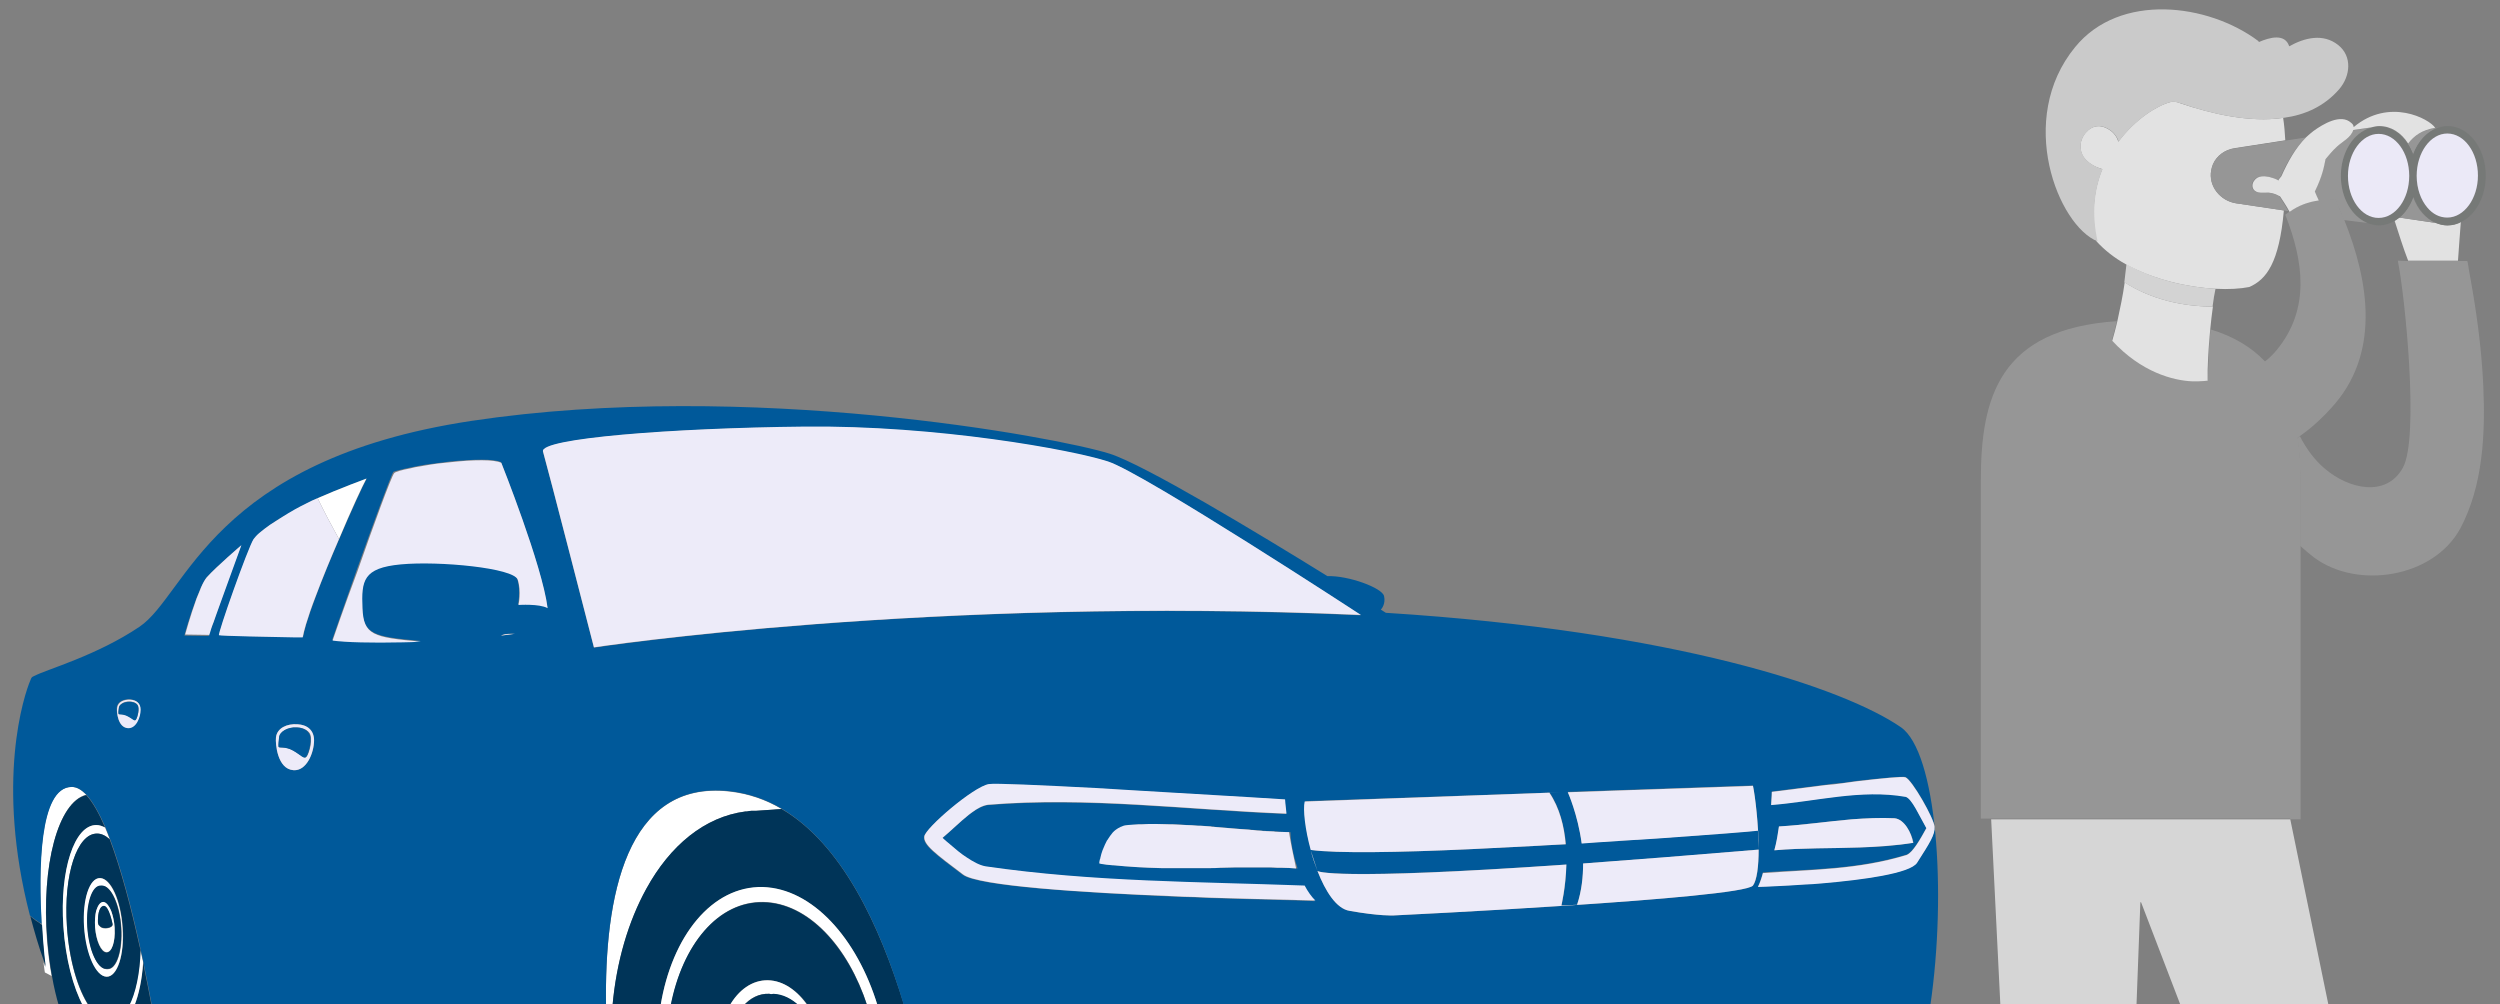 <?xml version="1.0" encoding="utf-8"?>
<!-- Generator: Adobe Illustrator 24.0.2, SVG Export Plug-In . SVG Version: 6.00 Build 0)  -->
<svg version="1.1" id="Capa_1" xmlns="http://www.w3.org/2000/svg" xmlns:xlink="http://www.w3.org/1999/xlink" x="0px" y="0px"
	 width="702.1px" height="282px" viewBox="0 0 702.1 282" style="enable-background:new 0 0 702.1 282;" xml:space="preserve">
<rect x="0" y="0" width="702.1" height="282" fill="#808080" stroke="none"/>
<style type="text/css">
	.st0{fill:none;}
	.st1{fill:#E2E2E2;}
	.st2{fill:#969696;}
	.st3{opacity:7.000000e-02;enable-background:new    ;}
	.st4{fill:#CACACA;}
	.st5{fill:#767977;}
	.st6{fill:#EBE9F7;}
	.st7{fill:#D6D6D6;}
	.st8{fill:#FFFFFF;}
	.st9{fill:#003458;}
	.st10{fill:#00599A;}
	.st11{fill:#EDEBF9;}
</style>
<g>
	<path class="st0" d="M653.1,131.6c6.6,5.6,17.1,8.1,21.8-0.3c4.6-8.2,0.5-48.5-1.4-58.2h2.9c-1.4-3.7-2.6-7.5-3.8-11.2
		c-1.4,0.8-2.9,1.3-4.5,1.3c-1.1,0-2.2-0.2-3.3-0.7l0,0l-6.5-1c7.2,17.9,10.2,38.1-3.7,53.1c-2,2.2-4.8,4.9-8.6,7.7
		C647.8,125.9,650.1,129.1,653.1,131.6z"/>
	<path class="st0" d="M641.4,59.1c-1.3,14.7-4.9,19.5-9.7,21.5c-2.5,0.5-5.8,0.7-9.5,0.5c-0.3,1.5-0.6,3.1-0.8,4.8
		c-0.3,2.2-0.6,4.5-0.8,6.8c6.6,2,11.6,5,15.3,9c1.2-0.9,2.3-2,3.3-3.2c9.5-11.6,7.6-25,2.4-38c0.4-0.3,0.8-0.6,1.2-0.9
		c0-0.1-0.1-0.1-0.1-0.2L641.4,59.1z"/>
	<polygon class="st0" points="601.1,253.4 600,282.6 612.5,282.6 601.3,253.4 	"/>
	<path class="st1" d="M684,62.6L684,62.6l-10.2-1.5c-0.4,0.3-0.8,0.6-1.3,0.9c1.2,3.7,2.4,7.6,3.8,11.2h14c0.2-3.3,0.6-7.9,0.8-10.9
		c-1.2,0.6-2.5,1-3.9,1C686.1,63.3,685,63,684,62.6z"/>
	<path class="st2" d="M673.4,73.2c2,9.7,6.1,49.9,1.4,58.2c-4.7,8.4-15.2,5.9-21.8,0.3c-3-2.5-5.3-5.7-7.1-9.2
		c-0.2,0.2-0.4,0.3-0.7,0.5c0.6,3.9,0.8,8,0.8,12.2v18.1c1.2,1.1,2.5,2.2,3.8,3.2c12.3,9.2,33.6,5.7,41.1-8
		c6.5-12.1,7.1-26.9,6.5-40.3c-0.5-10.8-2-21.5-4-32.2c0-0.2-0.4-2.7-0.5-2.7h-2.7h-14L673.4,73.2z"/>
	<path class="st2" d="M643.2,230.1L643.2,230.1h2.9v-76.9v-18.1c0-4.2-0.2-8.3-0.8-12.2c0.2-0.2,0.5-0.3,0.7-0.5
		c3.8-2.7,6.6-5.5,8.6-7.7c13.9-15,10.9-35.2,3.7-53.1c-0.8-1.9-1.6-3.8-2.4-5.7c-1.6,0-3.2,0.1-4.7,0.3c-3,0.5-5.8,1.5-8.2,3.2
		c-0.4,0.3-0.8,0.6-1.2,0.9c5.1,13,7.1,26.4-2.4,38c-1,1.2-2.1,2.3-3.3,3.2c-3.7-3.9-8.7-7-15.3-9c-0.5,5.3-0.7,10.5-0.7,14.2
		c-0.2,0.1-0.5,0.1-0.9,0.1c-1.1,0.1-2.2,0.1-3.3,0.1c-5.5-0.3-14.5-2.6-22.8-11.4c0.5-1.8,1-3.5,1.4-5.3
		c-33,2.2-38.2,21.4-38.2,44.7v95h2.9l0,0h84V230.1z"/>
	<path class="st1" d="M615.8,107.1c1.1,0,2.2,0,3.3-0.1c0.3,0,0.6-0.1,0.9-0.1c-0.1-3.7,0.2-8.8,0.7-14.2c0.2-2.3,0.5-4.5,0.8-6.8
		c0,0.1,0,0.1,0,0.2c-8.6,0-17.5-2.1-24.8-6.8c-0.5,3.7-1.3,7.4-2.1,11.1c-0.4,1.8-0.9,3.5-1.4,5.3
		C601.3,104.5,610.3,106.9,615.8,107.1z"/>
	<path class="st3" d="M622.2,81.1c-0.3,1.5-0.5,3.1-0.8,4.8C621.7,84.2,621.9,82.6,622.2,81.1L622.2,81.1z"/>
	<path class="st3" d="M597.2,74.2c-0.2,1.7-0.4,3.4-0.6,5.1l0,0C596.8,77.6,597,75.9,597.2,74.2L597.2,74.2z"/>
	<path class="st1" d="M621.4,85.9c0.2-1.7,0.5-3.3,0.8-4.8c-7.7-0.4-17.2-2.5-25-6.9c-0.2,1.7-0.4,3.4-0.6,5.1
		c7.4,4.7,16.2,6.8,24.8,6.8C621.4,86,621.4,86,621.4,85.9z"/>
	<path class="st3" d="M621.4,85.9c0.2-1.7,0.5-3.3,0.8-4.8c-7.7-0.4-17.2-2.5-25-6.9c-0.2,1.7-0.4,3.4-0.6,5.1
		c7.4,4.7,16.2,6.8,24.8,6.8C621.4,86,621.4,86,621.4,85.9z"/>
	<path class="st1" d="M622.2,81.1L622.2,81.1c3.7,0.2,7,0,9.5-0.5c4.8-2.1,8.4-6.8,9.7-21.5l-13.4-2c-4.5-0.7-7.8-4.8-7-9.3
		c0.1-0.6,0.3-1.2,0.5-1.7c1.1-2.5,3.5-4.1,6.1-4.5l14.2-2.2c-0.1-2.1-0.3-4.3-0.6-6.3c-9.5,1.4-20.2-1.2-28.6-4
		c-1.1-0.4-2-0.8-3.2-0.4c-3.7,1-9.8,4.8-14.5,11.1c-0.4-1.4-1.3-2.6-2.6-3.4c-2.3-1.5-4.7-1.3-6.6,0.9c-2,2.4-1.8,5.6,0,7.5
		c1.3,1.4,3,2.2,4.7,2.7c-2.3,5.6-3.2,12.4-1.6,20.3c2.3,2.5,5.1,4.7,8.2,6.4l0,0C605,78.6,614.5,80.7,622.2,81.1z"/>
	<path class="st4" d="M590.5,47.5c-1.8-0.5-3.4-1.4-4.7-2.7c-1.8-1.9-2.1-5.1,0-7.5c1.9-2.2,4.3-2.4,6.6-0.9
		c1.3,0.8,2.2,2.1,2.6,3.4c4.7-6.3,10.8-10.1,14.5-11.1c1.2-0.3,2.1,0.1,3.2,0.4c8.3,2.9,19.1,5.4,28.6,4c6-0.8,11.4-3.2,15.6-8
		c3.2-3.7,3.8-9.3-0.3-12.5c-4.2-3.3-9.4-2-13.7,0.4c-1.2-3.7-5.5-2.5-8.5-1.2c-0.1-0.1-0.1-0.2-0.2-0.3
		C620,0.9,595.3-2.1,582.8,13.2c-16.7,20.3-4.8,50.2,6.3,54.6l0,0C587.3,59.9,588.2,53.1,590.5,47.5z"/>
	<path class="st2" d="M676.2,40.4c0.6,0.9,1.1,1.9,1.5,3c1.4-3.8,4-6.6,7.2-7.6l-1.1,0.2l0,0C680.1,36.6,677.9,38.2,676.2,40.4z"/>
	<path class="st2" d="M684,62.6c-2.8-1.2-5.1-3.8-6.3-7.3c-0.9,2.4-2.2,4.4-3.9,5.8L684,62.6L684,62.6z"/>
	<path class="st5" d="M677.7,43.4c-0.4-1.1-0.9-2.1-1.5-3c-2-3-4.9-4.9-8.1-4.9c-0.8,0-1.6,0.1-2.4,0.4c-4.7,1.4-8.3,6.9-8.3,13.5
		c0,6.2,3.1,11.4,7.4,13.2c1,0.4,2.1,0.7,3.3,0.7c1.6,0,3.1-0.5,4.5-1.3c0.4-0.3,0.9-0.6,1.3-0.9c1.7-1.4,3-3.4,3.9-5.8
		c1.3,3.4,3.5,6.1,6.3,7.3c1,0.4,2.1,0.7,3.3,0.7c1.4,0,2.7-0.3,3.9-1c4-2,6.8-7.1,6.8-13c0-7.7-4.8-13.9-10.7-13.9
		c-0.8,0-1.6,0.1-2.4,0.4C681.7,36.8,679.1,39.6,677.7,43.4z M668.1,61.2c-4.7,0-8.6-5.3-8.6-11.8s3.8-11.8,8.6-11.8
		c4.7,0,8.6,5.3,8.6,11.8C676.6,55.9,672.8,61.2,668.1,61.2z M687.3,37.5c4.7,0,8.6,5.3,8.6,11.8s-3.8,11.8-8.6,11.8
		c-2.1,0-4.1-1.1-5.6-2.8c-1.8-2.1-3-5.3-3-8.8v-0.1v-0.1C678.7,42.8,682.6,37.5,687.3,37.5z"/>
	<path class="st6" d="M678.7,49.4C678.7,49.5,678.7,49.5,678.7,49.4c0,3.6,1.2,6.8,3,8.9c1.5,1.8,3.4,2.8,5.6,2.8
		c4.7,0,8.6-5.3,8.6-11.8s-3.8-11.8-8.6-11.8C682.6,37.5,678.7,42.8,678.7,49.4L678.7,49.4z"/>
	<path class="st2" d="M664.8,62.6c-4.3-1.8-7.4-7-7.4-13.2c0-6.6,3.5-12.1,8.3-13.5l-4.9,0.7c-0.7,2.2-3,3.1-4.6,4.7
		c-1.2,1.1-2.2,2.3-3.2,3.5c-0.4,2-0.8,4.6-3,9.1c0.4,0.8,0.7,1.6,1.1,2.5c1.5-0.2,3.1-0.3,4.7-0.3c0.9,1.9,1.7,3.7,2.4,5.7
		L664.8,62.6L664.8,62.6z"/>
	<path class="st2" d="M621.5,46.1c-0.2,0.5-0.4,1.1-0.5,1.7c-0.9,4.4,2.5,8.6,7,9.3l13.4,2l1.3,0.2c-0.8-1.4-1.7-2.8-2.6-4.2
		c-0.1,0-0.2-0.1-0.3-0.1c-1.2-0.7-2.5-1-3.9-0.9c-0.8,0-1.7,0.1-2.5-0.3c-1.2-0.7-1.3-2.1-0.5-3.1c1-1.4,2.7-1.3,4.2-1
		c0.9,0.2,1.9,0.5,2.6,1c0,0,0.3-0.5,0.8-1.2c1.8-4,4-7.9,7.1-10.9l-5.9,0.9l-14.2,2.2C625,42,622.6,43.6,621.5,46.1z"/>
	<path class="st6" d="M676.6,49.4c0-6.5-3.8-11.8-8.6-11.8c-4.7,0-8.6,5.3-8.6,11.8s3.8,11.8,8.6,11.8S676.6,55.9,676.6,49.4z"/>
	<polygon class="st7" points="601.1,253.4 601.3,253.4 612.5,282.6 654,282.6 643.2,230.1 643.2,230.1 559.2,230.1 559.2,230.1 
		561.8,282.6 600,282.6 	"/>
	<path class="st1" d="M640.7,49.5c-0.6,0.7-0.9,1.1-0.8,1.2c-0.8-0.5-1.8-0.8-2.6-1c-1.5-0.3-3.2-0.4-4.2,1c-0.8,1-0.7,2.5,0.5,3.1
		c0.8,0.4,1.7,0.3,2.5,0.3c1.4-0.1,2.7,0.2,3.9,0.9c0.1,0.1,0.2,0.1,0.3,0.1c0.9,1.4,1.8,2.7,2.6,4.2c0,0.1,0.1,0.1,0.1,0.2
		c2.5-1.8,5.3-2.8,8.2-3.2c-0.4-0.8-0.7-1.6-1.1-2.5c2.2-4.5,2.6-7.1,3-9.1c1-1.2,2-2.4,3.2-3.5c1.6-1.5,3.9-2.5,4.6-4.7l4.9-0.7
		c0.8-0.2,1.6-0.4,2.4-0.4c3.3,0,6.2,1.9,8.1,4.9c1.7-2.2,3.9-3.8,7.6-4.4l0,0c-1.6-2.5-12.9-8.6-22.9-0.2c0-0.5-0.3-0.9-0.7-1.2
		c-2.9-2.7-8,0.4-10.6,2.3c-0.7,0.5-1.3,1.1-2,1.7C644.6,41.6,642.5,45.5,640.7,49.5z"/>
	<path class="st8" d="M24.2,223.2c-1.3-1.4-2.7-2.2-4.1-2.2c-9.3,0-9.3,23.7-8.4,38.7c-0.2-0.1-0.4-0.2-0.6-0.4l0,0
		c0.2,0.1,0.4,0.2,0.6,0.4c0.4,6.9,1,11.9,1,11.9c-0.2-0.5-0.3-0.9-0.5-1.4c0.2,1.8,0.4,2.9,0.4,2.9l1.9,1c-0.6-3.2-1-6.5-1.3-10
		C11.6,242.9,16.4,225.1,24.2,223.2z"/>
	<path class="st9" d="M17.8,260.2c-1-15.9,3.1-28.6,9.3-28.5c0.8,0,1.6,0.3,2.4,0.7c-1.7-4-3.5-7.2-5.3-9.1
		c-7.8,1.9-12.7,19.6-10.9,40.8c0.3,3.5,0.7,6.8,1.3,10c0.5,3,1.2,5.9,2,8.6h6.8C20.6,277.3,18.4,269.2,17.8,260.2z"/>
	<path class="st9" d="M40.2,270.4c-0.4,4.8-1.2,9-2.5,12.2h4.9C41.9,278.9,41.1,274.8,40.2,270.4z"/>
	<path class="st8" d="M18.8,260.2c-1-14.6,2.9-26.2,8.5-26.1c1.2,0,2.4,0.6,3.5,1.6c-0.4-1.2-0.9-2.3-1.3-3.3
		c-0.8-0.4-1.6-0.7-2.4-0.7c-6.2-0.1-10.4,12.6-9.3,28.5c0.6,9,2.7,17.1,5.6,22.4H25C21.8,277.9,19.4,269.6,18.8,260.2z"/>
	<path class="st8" d="M40,269.4L40,269.4c-0.2-0.9-0.4-1.8-0.6-2.7c-0.2,6.6-1.4,12.3-3.3,15.8h1.6c1.3-3.2,2.2-7.4,2.5-12.2
		C40.2,270.1,40.1,269.8,40,269.4z"/>
	<path class="st9" d="M39.2,265.8c-2.3-10.5-5.2-21.6-8.4-30.1c-1.1-1-2.3-1.6-3.5-1.6c-5.7-0.1-9.5,11.6-8.5,26.1
		c0.6,9.4,3.1,17.7,6.3,22.4h11.1c1.9-3.6,3.1-9.2,3.3-15.8C39.4,266.4,39.3,266.1,39.2,265.8z M30,274.3c-3-0.1-5.8-6.3-6.3-14
		c-0.5-7.7,1.5-13.8,4.5-13.7s5.8,6.3,6.3,14C35,268.2,32.9,274.4,30,274.3z"/>
	<path class="st8" d="M34.4,260.6c-0.5-7.7-3.3-13.9-6.3-14s-5,6.1-4.5,13.7c0.5,7.7,3.3,13.9,6.3,14
		C32.9,274.4,35,268.2,34.4,260.6z M30.3,272.2c-0.1,0-0.1,0-0.2,0s-0.1,0-0.2,0c-2.5-0.1-4.9-5.3-5.3-11.8s1.3-11.7,3.8-11.6
		c0.1,0,0.1,0,0.2,0s0.1,0,0.2,0c2.5,0.1,4.9,5.3,5.3,11.8C34.5,267,32.8,272.2,30.3,272.2z"/>
	<path class="st9" d="M28.7,248.7c-0.1,0-0.1,0-0.2,0s-0.1,0-0.2,0c-2.5-0.1-4.2,5.1-3.8,11.6c0.4,6.5,2.8,11.8,5.3,11.8
		c0.1,0,0.1,0,0.2,0s0.1,0,0.2,0c2.5,0.1,4.2-5.1,3.8-11.6C33.6,254.1,31.2,248.8,28.7,248.7z M29.9,267.5c-1.5,0-2.9-3.1-3.2-7
		v-0.1c-0.1-1.7,0-3.3,0.3-4.5c0.4-1.6,1.1-2.5,2-2.5c0.4,0,0.8,0.2,1.1,0.6c0.2,0.2,0.3,0.4,0.5,0.7c0.2,0.4,0.5,0.8,0.7,1.4
		c0.5,1.2,0.8,2.8,0.9,4.5c0,0.1,0,0.2,0,0.3C32.4,264.5,31.4,267.5,29.9,267.5z"/>
	<path class="st8" d="M32.2,260.8c0-0.1,0-0.2,0-0.3c-0.1-1.7-0.5-3.3-0.9-4.5c-0.2-0.5-0.4-1-0.7-1.4c-0.2-0.3-0.3-0.5-0.5-0.7
		c-0.4-0.4-0.7-0.6-1.1-0.6c-0.9,0-1.5,1-2,2.5c-0.3,1.2-0.4,2.8-0.3,4.5v0.1c0.3,3.8,1.7,6.9,3.2,7
		C31.4,267.5,32.4,264.5,32.2,260.8z M28.3,260.4c-0.9-0.7-0.8-1-0.8-1.8s0.1-4,1.6-4.1c1.5-0.2,2.5,5.1,2.5,5.1
		C31.8,260.7,29.1,261.1,28.3,260.4z"/>
	<path class="st9" d="M29.1,254.4c-1.5,0.2-1.6,3.3-1.6,4.1c0,0.8,0,1.2,0.8,1.8c0.9,0.7,3.6,0.3,3.3-0.9
		C31.6,259.5,30.6,254.2,29.1,254.4z"/>
	<path class="st8" d="M209.3,227.9L209.3,227.9h0.4c0.5-0.1,0.9-0.1,1.4-0.2c0.4,0,0.8,0,1.3,0l7.1-0.5c-4.4-2.6-9.3-4.3-14.6-4.9
		c-29.1-3.3-35.2,29.7-34.7,60.4h1.8c1.1-12.6,4.5-23.9,9.5-33C188.2,237.4,197.9,229.4,209.3,227.9z"/>
	<path class="st9" d="M219.5,227.2l-7.1,0.5c-0.4,0-0.8,0-1.3,0s-0.9,0.1-1.4,0.2h-0.4l0,0c-11.4,1.5-21.1,9.5-27.8,21.7
		c-5,9.1-8.4,20.4-9.5,33h13.5c3.2-19.8,14.5-33.8,28.7-33.4c13.9,0.3,26.5,14.2,32.3,33.4h7.5C247,259.6,236.3,237,219.5,227.2z"/>
	<path class="st10" d="M9.2,190.3L9.2,190.3L9.2,190.3c-0.1,0.1-0.1,0.1-0.2,0.2l0,0C9.1,190.4,9.2,190.4,9.2,190.3
		C9.3,190.3,9.2,190.3,9.2,190.3z"/>
	<path class="st10" d="M20.2,221c1.4,0,2.7,0.8,4.1,2.2c1.8,2,3.6,5.2,5.3,9.1c0.4,1.1,0.9,2.2,1.3,3.3c3.2,8.5,6.1,19.6,8.4,30.1
		c0.1,0.3,0.1,0.7,0.2,1c0.2,0.9,0.4,1.8,0.6,2.7l0,0c0.1,0.3,0.1,0.7,0.2,1c0.9,4.3,1.7,8.5,2.4,12.2h127.5
		c-0.5-30.7,5.6-63.6,34.7-60.4c5.3,0.6,10.2,2.3,14.6,4.9c16.8,9.9,27.6,32.5,34.4,55.4h288.2c4.7-32.2,1.8-71.4-8.3-78.3
		c-16-11-63.5-27-144.6-32.1c0,0-0.5-0.3-1.4-0.9c0.2-0.2,1.4-1.6,0.9-3.8c-0.5-2.3-10-5.8-15.9-5.6c-19.7-12.2-51.4-31.3-61.2-34.4
		c-14.6-4.6-101.4-20.9-179.2-9.2c-72.9,11-79.9,48.8-93.2,57.8c-12,8.1-26.1,12-29.5,13.8c-0.2,0.1-0.3,0.1-0.4,0.2
		c-0.1,0-0.1,0.1-0.2,0.1l0,0l0,0c-0.1,0.1-0.2,0.1-0.2,0.2l0,0c-0.1,0.1-0.2,0.3-0.3,0.6c-1.9,4.3-9.9,28.7-0.2,66.2
		c0.2,0.2,0.4,0.3,0.6,0.5c0.6,0.5,1.4,1,2.1,1.5c0.2,0.1,0.4,0.2,0.6,0.4C10.9,244.7,10.9,221,20.2,221z M82.4,216.3
		c-4.5-0.4-5.1-7.4-4.9-9.2c0.3-2.7,3.2-3.9,6-3.7s4.7,1.7,4.7,4.5C88.2,211.4,86.1,216.6,82.4,216.3z M140.6,178.5
		c0.2-0.1,0.4-0.1,0.5-0.2c0.8-0.3,2.1-0.4,3.3-0.3C143.3,178.2,142,178.4,140.6,178.5z M350.1,252.5c-3.2-0.1-6.7-0.2-10.4-0.3
		c-1.4-0.1-2.9-0.1-4.4-0.2c-1.8-0.1-3.7-0.1-5.6-0.2c-25.6-1.1-55-2.9-59.3-6.1c-7.7-5.8-11.2-8.4-10.9-10.7
		c0.3-2.3,13.9-14,18.1-14.7c1.7-0.3,14.7,0.3,29.9,1.1c1.6,0.1,3.3,0.2,5,0.3c1.6,0.1,3.3,0.2,4.9,0.3c3.4,0.2,6.8,0.4,10.1,0.6
		c17.7,1,33.3,2,33.3,2s0.1,1.6,0.4,4c-27.9-1.1-55.8-4.8-83.8-2.5c-1.4,0.2-3,1-4.6,2.2c-0.3,0.2-0.5,0.4-0.8,0.6
		c-2.4,1.9-4.9,4.4-7.4,6.5c0.7,0.6,1.5,1.3,2.2,1.9c1.5,1.3,3.1,2.5,4.6,3.6c1.8,1.2,3.6,2.2,5.3,2.5c30.1,4.4,59.8,4.4,89.5,5.5
		c0.9,1.7,1.9,3.2,3,4.2C369.3,253,361.4,252.8,350.1,252.5z M364.4,243.9L364.4,243.9c-1.3-0.1-2.6-0.1-3.9-0.2c-0.4,0-0.8,0-1.3,0
		c-0.9,0-1.8,0-2.7-0.1c-0.5,0-0.9,0-1.4,0c-0.9,0-1.8,0-2.7,0c-0.4,0-0.8,0-1.3,0c-1.1,0-2.3,0-3.4,0c-0.2,0-0.3,0-0.5,0
		c-1.4,0-2.8,0.1-4.1,0.1c-1,0-1.9,0-2.9,0.1c-0.7,0-1.4,0-2.1,0s-1.5,0-2.2,0c-0.6,0-1.2,0-1.8,0c-0.8,0-1.6,0-2.3,0
		c-1.6,0-3.3,0-4.9,0c-0.1,0-0.3,0-0.4,0c-1,0-2,0-3-0.1c-0.1,0-0.2,0-0.2,0c-2.3-0.1-4.5-0.2-6.8-0.4c0,0,0,0-0.1,0
		c-1.1-0.1-2.2-0.2-3.3-0.3c-0.1,0-0.2,0-0.3,0c-1.1-0.1-2.2-0.2-3.3-0.4c-0.1,0-0.3,0-0.4-0.1l0,0c0.1-0.4,0.1-0.8,0.2-1.2
		c0-0.1,0-0.2,0.1-0.3c0.1-0.4,0.2-0.8,0.3-1.2l0,0c0.1-0.4,0.2-0.8,0.4-1.2c0-0.1,0-0.1,0.1-0.2c0.3-0.8,0.7-1.6,1.1-2.4
		c0,0,0-0.1,0.1-0.1c0.4-0.8,0.9-1.5,1.5-2.1l0,0c0.3-0.3,0.6-0.6,0.9-0.8l0,0c0.2-0.2,0.4-0.3,0.6-0.4l0,0c0.2-0.1,0.4-0.2,0.6-0.3
		c0.1,0,0.1,0,0.2-0.1c0.2-0.1,0.3-0.1,0.5-0.2c0.2-0.1,0.4-0.1,0.7-0.2c1.3-0.1,2.5-0.2,3.8-0.3c0.3,0,0.6,0,0.9,0
		c1.2,0,2.5-0.1,3.7-0.1l0,0c1.3,0,2.6,0,3.9,0.1c0.3,0,0.6,0,0.9,0c1.3,0,2.5,0.1,3.8,0.2c1.2,0.1,2.3,0.1,3.5,0.2
		c0.2,0,0.4,0,0.6,0c1,0.1,1.9,0.1,2.9,0.2c0.2,0,0.5,0,0.7,0.1c2.4,0.2,4.8,0.4,7.2,0.6c1,0.1,1.9,0.1,2.9,0.2
		c0.4,0,0.7,0.1,1.1,0.1c0.8,0.1,1.5,0.1,2.3,0.2c0.4,0,0.8,0,1.2,0.1c0.8,0,1.5,0.1,2.3,0.1c0.3,0,0.7,0,1,0.1
		c1.1,0,2.2,0.1,3.3,0.1l0,0l0,0C362.5,236.9,363.3,240.6,364.4,243.9L364.4,243.9z M368.1,238.8l1.9,5.8
		C369.3,242.7,368.6,240.7,368.1,238.8z M391.3,257.1c0,0-3.9,0.2-12.3-1.3c-3.7-0.6-6.7-5.5-9-11.2c0.1,0.1,3.9,2.7,69.9-1.8
		c-0.1,6.5-1.4,11.5-1.4,11.5l4.4-0.2c1.3-3.9,1.7-7.9,1.7-11.6c13.7-1,30-2.2,49.3-3.9c0,4.6-0.4,8.6-1.6,10.1
		C489.2,252.4,391.3,257.1,391.3,257.1z M535.5,240c1.7-0.7,3.8-4.4,5.5-7.5c-2-3.5-4-8.3-5.8-8.8c-12.6-2.2-25.2,1.3-37.8,2.3
		c0.1-2.3,0.2-3.7,0.2-3.7s7-0.9,15-1.9c1.5-0.2,3-0.4,4.6-0.5c0.7-0.1,1.5-0.2,2.2-0.3c0.8-0.1,1.5-0.2,2.2-0.3
		c6.9-0.8,12.8-1.3,13.5-1.1c1.9,0.7,8.1,11.7,8.2,13.9c0.1,2.2-1.4,4.7-4.9,10.1c-1.9,3-15.2,4.8-26.8,5.8
		c-0.9,0.1-1.7,0.1-2.5,0.2c-0.7,0.1-1.3,0.1-2,0.1c-1.7,0.1-3.3,0.2-4.7,0.3c-5.1,0.3-8.7,0.4-8.7,0.4c0.5-1,1-2.4,1.4-4
		C508.4,244.1,521.8,244.2,535.5,240z M498.3,238.8c0.7-2.2,1.1-4.6,1.3-6.7c6.7-0.4,13.6-1.4,20.4-2c4-0.3,8.1-0.5,12.1-0.3
		c2.7,0.3,4.7,4,5.3,6.9c-5,0.8-10,1.2-15,1.3C514.3,238.3,506.3,238.1,498.3,238.8z M493.9,238.5l-0.2-5.3
		c-1.3,0.2-12.7,1.2-28.3,2.2c-5.3,0.4-11.1,0.8-17.1,1.1c-1.3,0.1-2.7,0.2-4.1,0.3c-1.1-8.2-3.9-14.4-3.9-14.4l52-1.8
		C492.9,223.4,493.9,231.6,493.9,238.5z M438.4,222.5l-3.2,0.1c2.9,4.3,4.1,9.5,4.6,14.5c-1.9,0.1-3.8,0.2-5.7,0.3
		c-0.5,0-1,0.1-1.6,0.1c-6,0.3-11.9,0.6-17.8,0.9c-0.7,0-1.4,0.1-2.1,0.1c-19.7,0.9-37.2,1.2-44.4,0.2c-1.6-5.8-2.2-11.4-1.6-13.7
		L438.4,222.5z M225.9,119.9c37.2-0.4,75.2,6.6,85.3,9.8c10.1,3.3,71,43.1,71,43.1c-121-5.4-215.4,9.1-215.4,9.1s-13.2-51.3-14.3-55
		C151.4,123.2,188.7,120.2,225.9,119.9z M115.3,131.3c0.8-0.2,1.6-0.3,2.5-0.5c0.5-0.1,1.1-0.2,1.7-0.3c2.2-0.3,4.6-0.6,7-0.9
		c6.2-0.6,12.3-0.8,14.2,0.2c0,0,11.5,28.8,13,40.8c-2.2-1.3-8.2-0.9-8.2-0.9s0.8-3.7-0.2-7.1c-1.1-3.4-22.1-5.3-32.8-4.3
		s-11.1,4.6-10.8,12.3c0.3,7.5,2.9,8.2,16.4,9.4c-1.8,0.1-3.5,0.1-5.2,0.2c-8.5,0.2-16,0.1-19.6-0.5c0,0,3.2-9.3,6.9-19.7
		c4.5-12.6,9.6-26.6,10.3-27.5C111,132.3,112.8,131.8,115.3,131.3z M72.9,149.7c0.4-0.4,0.9-0.8,1.5-1.2c0.5-0.3,0.9-0.7,1.5-1.1
		c1.1-0.8,2.3-1.6,3.6-2.3c2.2-1.3,4.5-2.6,6.6-3.7c0.9-0.5,2.1-1,3.2-1.5c5.8-2.6,13.7-5.5,13.7-5.5c-1.1,2-4.3,9-7.7,16.9
		c-2.3,5.3-4.7,11.1-6.6,16.2c-1.1,2.9-2,5.6-2.7,7.8c-0.4,1.4-0.7,2.6-0.9,3.6c0,0,0,0-0.1,0c-0.2,0-1.2,0-2.5,0
		c-6-0.1-20.6-0.4-20.9-0.6c-0.4-0.2,8.1-24.5,9.8-27C71.6,150.9,72.2,150.3,72.9,149.7z M55.1,168.2c0.2-0.6,0.5-1.2,0.7-1.7
		s0.4-1,0.6-1.5c0.6-1.2,1.1-2.2,1.6-2.8l0.1-0.1c2.6-2.9,9.6-8.9,9.6-8.9s-3.5,9.3-6.2,17.1c-0.6,1.6-1.1,3.1-1.6,4.5
		c-0.2,0.7-0.5,1.3-0.7,1.9c-0.2,0.7-0.5,1.3-0.6,1.9h-0.2l-6.6-0.1C51.8,178.3,53.3,172.9,55.1,168.2z M32.8,198.7
		c0.2-1.7,2-2.4,3.7-2.3c1.7,0.1,2.9,1.1,2.9,2.8c0,2.2-1.3,5.4-3.6,5.2C33.1,204.3,32.7,199.9,32.8,198.7z"/>
	<path class="st11" d="M493.9,238.6c-19.3,1.6-35.5,2.9-49.3,3.9c0,3.8-0.4,7.7-1.7,11.6l-4.4,0.2c0,0,1.2-5,1.4-11.5
		c-66,4.6-69.8,1.9-69.9,1.8c2.2,5.7,5.3,10.6,9,11.2c8.4,1.5,12.3,1.3,12.3,1.3s98-4.7,101-8.4
		C493.4,247.2,493.9,243.2,493.9,238.6z"/>
	<path class="st11" d="M368.1,238.8c0.5,2,1.2,3.9,1.9,5.8L368.1,238.8z"/>
	<path class="st11" d="M368.1,238.7c7.3,1,24.7,0.7,44.4-0.2c0.7,0,1.4-0.1,2.1-0.1c5.8-0.3,11.8-0.6,17.8-0.9c0.5,0,1-0.1,1.6-0.1
		c1.9-0.1,3.8-0.2,5.7-0.3c-0.4-5-1.7-10.2-4.6-14.5l3.2-0.1l-71.9,2.6C365.9,227.3,366.5,232.9,368.1,238.7z"/>
	<path class="st11" d="M440.3,222.5c0,0,2.8,6.2,3.9,14.4c1.4-0.1,2.7-0.2,4.1-0.3c6-0.4,11.8-0.8,17.1-1.1c15.6-1.1,27-2,28.3-2.2
		l0.2,5.3c0-6.9-1-15.2-1.6-17.9L440.3,222.5z"/>
	<path class="st11" d="M382.2,172.7c0,0-60.9-39.8-71-43.1c-10.1-3.3-48.1-10.2-85.3-9.8c-37.2,0.4-74.5,3.3-73.4,7
		c1.1,3.7,14.3,55,14.3,55S261.2,167.4,382.2,172.7z"/>
	<path class="st11" d="M83.5,203.4c-2.8-0.2-5.7,1-6,3.7c-0.2,1.8,0.4,8.9,4.9,9.2c3.7,0.3,5.8-4.9,5.8-8.4
		C88.2,205.1,86.3,203.5,83.5,203.4z M86.2,212.4c-0.7,1-1.5-0.3-3.8-1.6s-4-0.6-4.1-1.1s0-1.9,0.2-2.9c0.1-1.1,2.1-2.7,5-2.5
		c0.7,0,2.5,0.3,3.4,1.5C88,207.3,86.9,211.4,86.2,212.4z"/>
	<path class="st10" d="M83.4,204.3c-2.9-0.2-4.8,1.4-5,2.5c-0.1,1.1-0.3,2.4-0.2,2.9c0.1,0.5,1.8-0.2,4.1,1.1
		c2.3,1.3,3.1,2.6,3.8,1.6c0.7-1,1.8-5.2,0.6-6.6C85.9,204.6,84.1,204.3,83.4,204.3z"/>
	<path class="st11" d="M35.9,204.5c2.3,0.2,3.6-3,3.6-5.2c0-1.8-1.2-2.7-2.9-2.8s-3.5,0.6-3.7,2.3C32.7,199.9,33.1,204.3,35.9,204.5
		z M33.3,200.4c-0.1-0.3,0-1.2,0.1-1.8c0.1-0.7,1.3-1.7,3.1-1.6c0.4,0,1.6,0.2,2.1,0.9c0.7,0.9,0.1,3.5-0.4,4.1
		c-0.4,0.7-0.9-0.2-2.4-1C34.4,200.3,33.3,200.7,33.3,200.4z"/>
	<path class="st10" d="M38.2,202.1c0.4-0.7,1.1-3.2,0.4-4.1c-0.6-0.8-1.7-0.9-2.1-0.9c-1.8-0.1-3,0.9-3.1,1.6
		c-0.1,0.7-0.2,1.5-0.1,1.8c0.1,0.3,1.1-0.1,2.6,0.7C37.3,201.9,37.8,202.7,38.2,202.1z"/>
	<path class="st9" d="M11.8,259.7c-0.2-0.1-0.4-0.2-0.6-0.4c-0.8-0.5-1.5-1-2.1-1.5c-0.2-0.2-0.4-0.3-0.6-0.5
		c1.1,4.1,2.3,8.4,3.9,12.8c0.2,0.5,0.3,0.9,0.5,1.4C12.8,271.5,12.2,266.5,11.8,259.7z"/>
	<path class="st11" d="M362,233.7L362,233.7c-1.1,0-2.2-0.1-3.3-0.1c-0.3,0-0.7,0-1-0.1c-0.8,0-1.5-0.1-2.3-0.1
		c-0.4,0-0.8,0-1.2-0.1c-0.8,0-1.5-0.1-2.3-0.2c-0.4,0-0.7,0-1.1-0.1c-1-0.1-1.9-0.1-2.9-0.2c-2.4-0.2-4.8-0.4-7.2-0.6
		c-0.2,0-0.5,0-0.7-0.1c-1-0.1-1.9-0.1-2.9-0.2c-0.2,0-0.4,0-0.6,0c-1.2-0.1-2.3-0.2-3.5-0.2c-1.3-0.1-2.5-0.1-3.8-0.2
		c-0.3,0-0.6,0-0.9,0c-1.3,0-2.6-0.1-3.9-0.1l0,0c-1.2,0-2.5,0-3.7,0.1c-0.3,0-0.6,0-0.9,0c-1.3,0.1-2.5,0.1-3.8,0.3
		c-0.2,0-0.5,0.1-0.7,0.2c-0.2,0.1-0.3,0.1-0.5,0.2c-0.1,0-0.1,0-0.2,0.1c-0.2,0.1-0.4,0.2-0.6,0.3l0,0c-0.2,0.1-0.4,0.3-0.6,0.4
		l0,0c-0.3,0.2-0.6,0.5-0.9,0.8l0,0c-0.5,0.6-1,1.3-1.5,2.1c0,0,0,0.1-0.1,0.1c-0.4,0.8-0.8,1.6-1.1,2.4c0,0.1,0,0.1-0.1,0.2
		c-0.1,0.4-0.3,0.8-0.4,1.2l0,0c-0.1,0.4-0.2,0.8-0.3,1.2c0,0.1,0,0.2-0.1,0.3c-0.1,0.4-0.2,0.8-0.2,1.2l0,0c0.1,0,0.3,0,0.4,0.1
		c1.1,0.2,2.2,0.3,3.3,0.4c0.1,0,0.2,0,0.3,0c1.1,0.1,2.2,0.2,3.3,0.3c0,0,0,0,0.1,0c2.3,0.2,4.5,0.3,6.8,0.4c0.1,0,0.2,0,0.2,0
		c1,0,2,0.1,3,0.1c0.1,0,0.3,0,0.4,0c1.6,0,3.3,0,4.9,0c0.8,0,1.6,0,2.3,0c0.6,0,1.2,0,1.8,0c0.7,0,1.5,0,2.2,0s1.4,0,2.1,0
		c1,0,1.9,0,2.9-0.1c1.4,0,2.8-0.1,4.1-0.1c0.2,0,0.3,0,0.5,0c1.1,0,2.3,0,3.4,0c0.4,0,0.8,0,1.3,0c0.9,0,1.8,0,2.7,0
		c0.5,0,0.9,0,1.4,0c0.9,0,1.8,0,2.7,0.1c0.4,0,0.8,0,1.3,0c1.3,0,2.6,0.1,3.9,0.2l0,0l0,0C363.3,240.6,362.5,236.9,362,233.7
		L362,233.7z"/>
	<path class="st11" d="M276.8,243.3c-1.7-0.3-3.5-1.3-5.3-2.5c-1.6-1-3.1-2.3-4.6-3.6c-0.8-0.6-1.5-1.3-2.2-1.9
		c2.5-2.1,5-4.6,7.4-6.5c0.3-0.2,0.5-0.4,0.8-0.6c1.6-1.2,3.1-2,4.6-2.2c27.9-2.3,55.8,1.4,83.8,2.5c-0.3-2.4-0.4-4-0.4-4
		s-15.6-1-33.3-2c-3.3-0.2-6.7-0.4-10.1-0.6c-1.6-0.1-3.3-0.2-4.9-0.3c-1.7-0.1-3.3-0.2-5-0.3c-15.3-0.8-28.3-1.4-29.9-1.1
		c-4.3,0.7-17.9,12.4-18.1,14.7c-0.3,2.3,3.2,4.9,10.9,10.7c4.2,3.2,33.6,5.1,59.3,6.1c1.9,0.1,3.7,0.2,5.6,0.2
		c1.5,0.1,2.9,0.1,4.4,0.2c3.7,0.1,7.2,0.2,10.4,0.3c11.3,0.3,19.2,0.5,19.2,0.5c-1.1-1.1-2.1-2.5-3-4.2
		C336.7,247.6,307,247.7,276.8,243.3z"/>
	<path class="st11" d="M532.1,229.8c-4-0.2-8,0-12.1,0.3c-6.8,0.6-13.6,1.6-20.4,2c-0.3,2.1-0.7,4.5-1.3,6.7c8-0.7,16-0.5,24-0.8
		c5-0.2,10-0.5,15-1.3C536.8,233.8,534.8,230.1,532.1,229.8z"/>
	<path class="st11" d="M493.7,249.1c0,0,3.6-0.1,8.7-0.4c1.5-0.1,3-0.2,4.7-0.3c0.6,0,1.3-0.1,2-0.1c0.8-0.1,1.7-0.1,2.5-0.2
		c11.6-1,24.9-2.8,26.8-5.8c3.5-5.5,5.1-7.9,4.9-10.1c-0.1-2.2-6.3-13.2-8.2-13.9c-0.8-0.3-6.6,0.3-13.5,1.1
		c-0.7,0.1-1.5,0.2-2.2,0.3s-1.5,0.2-2.2,0.3c-1.5,0.2-3.1,0.4-4.6,0.5c-8,1-15,1.9-15,1.9s0,1.5-0.2,3.7c12.6-1,25.2-4.5,37.8-2.3
		c1.7,0.5,3.8,5.3,5.8,8.8c-1.7,3.1-3.8,6.8-5.5,7.5c-13.6,4.2-27,4.1-40.4,5.1C494.7,246.7,494.2,248.1,493.7,249.1z"/>
	<path class="st11" d="M93.4,179.9c3.6,0.5,11.1,0.7,19.6,0.5c1.7,0,3.5-0.1,5.2-0.2c-13.4-1.2-16.1-1.8-16.4-9.4
		c-0.3-7.7,0.1-11.3,10.8-12.3s31.7,1,32.8,4.3c1.1,3.4,0.2,7.1,0.2,7.1s5.9-0.4,8.2,0.9c-1.5-12-13-40.8-13-40.8
		c-1.9-1-8-0.9-14.2-0.2c-2.4,0.2-4.8,0.5-7,0.9c-0.6,0.1-1.1,0.2-1.7,0.3c-0.9,0.1-1.7,0.3-2.5,0.5c-2.6,0.5-4.4,1-4.7,1.4
		c-0.8,0.9-5.9,14.9-10.3,27.5C96.6,170.5,93.4,179.9,93.4,179.9z"/>
	<path class="st11" d="M141.2,178.3c-0.2,0.1-0.3,0.1-0.5,0.2c1.4-0.2,2.7-0.3,3.9-0.5C143.3,178,142,178,141.2,178.3z"/>
	<path class="st8" d="M102.9,134.4c0,0-7.8,2.9-13.7,5.5c1.9,3.9,3.9,7.7,6,11.5C98.6,143.3,101.8,136.4,102.9,134.4z"/>
	<path class="st11" d="M61.5,178.4c0.4,0.2,14.9,0.5,20.9,0.6c1.4,0,2.3,0,2.5,0H85c0.2-1,0.5-2.3,0.9-3.6c0.7-2.3,1.6-5,2.7-7.8
		c1.9-5.1,4.3-10.9,6.6-16.2c-2.1-3.8-4.1-7.6-6-11.5c-1.2,0.5-2.3,1-3.2,1.5c-2.1,1-4.4,2.3-6.6,3.7c-1.3,0.8-2.5,1.6-3.6,2.3
		c-0.5,0.4-1,0.7-1.5,1.1c-0.5,0.4-1,0.8-1.5,1.2c-0.7,0.6-1.2,1.2-1.6,1.7C69.6,153.9,61,178.2,61.5,178.4z"/>
	<path class="st11" d="M58.7,178.5c0.2-0.5,0.4-1.2,0.6-1.9c0.2-0.6,0.4-1.2,0.7-1.9c0.5-1.4,1-2.9,1.6-4.5
		c2.8-7.8,6.2-17.1,6.2-17.1s-7,6-9.6,8.9l-0.1,0.1c-0.5,0.6-1.1,1.6-1.6,2.8c-0.2,0.5-0.4,1-0.6,1.5c-0.2,0.6-0.5,1.1-0.7,1.7
		c-1.7,4.7-3.2,10.1-3.2,10.1l6.6,0.1L58.7,178.5z"/>
	<path class="st8" d="M214.2,249.1c-14.2-0.3-25.5,13.7-28.7,33.4h2.9c3.3-17.4,13.4-29.5,26.1-29.2c12.4,0.3,23.7,12.3,29.1,29.2
		h2.9C240.7,263.4,228.1,249.5,214.2,249.1z"/>
	<path class="st9" d="M214.4,253.4c-12.7-0.3-22.8,11.9-26.1,29.2h16.5c2.6-4.6,6.4-7.4,10.9-7.3c4.3,0.1,8.3,2.9,11.4,7.3h16.5
		C238.1,265.7,226.8,253.6,214.4,253.4z"/>
	<path class="st8" d="M215.7,275.3c-4.4-0.1-8.3,2.7-10.9,7.3h3.8c2-2.3,4.5-3.6,7.3-3.5c0.2,0,0.4,0,0.6,0.1c0.2,0,0.4,0,0.6,0
		c2.6,0.1,5.2,1.3,7.4,3.5h2.5C224,278.2,220,275.4,215.7,275.3z"/>
	<path class="st9" d="M216.6,279.2c-0.2,0-0.4-0.1-0.6-0.1c-2.8-0.1-5.3,1.2-7.3,3.5h15.9c-2.2-2.1-4.7-3.4-7.4-3.5
		C217,279.1,216.8,279.2,216.6,279.2z"/>
</g>
</svg>
